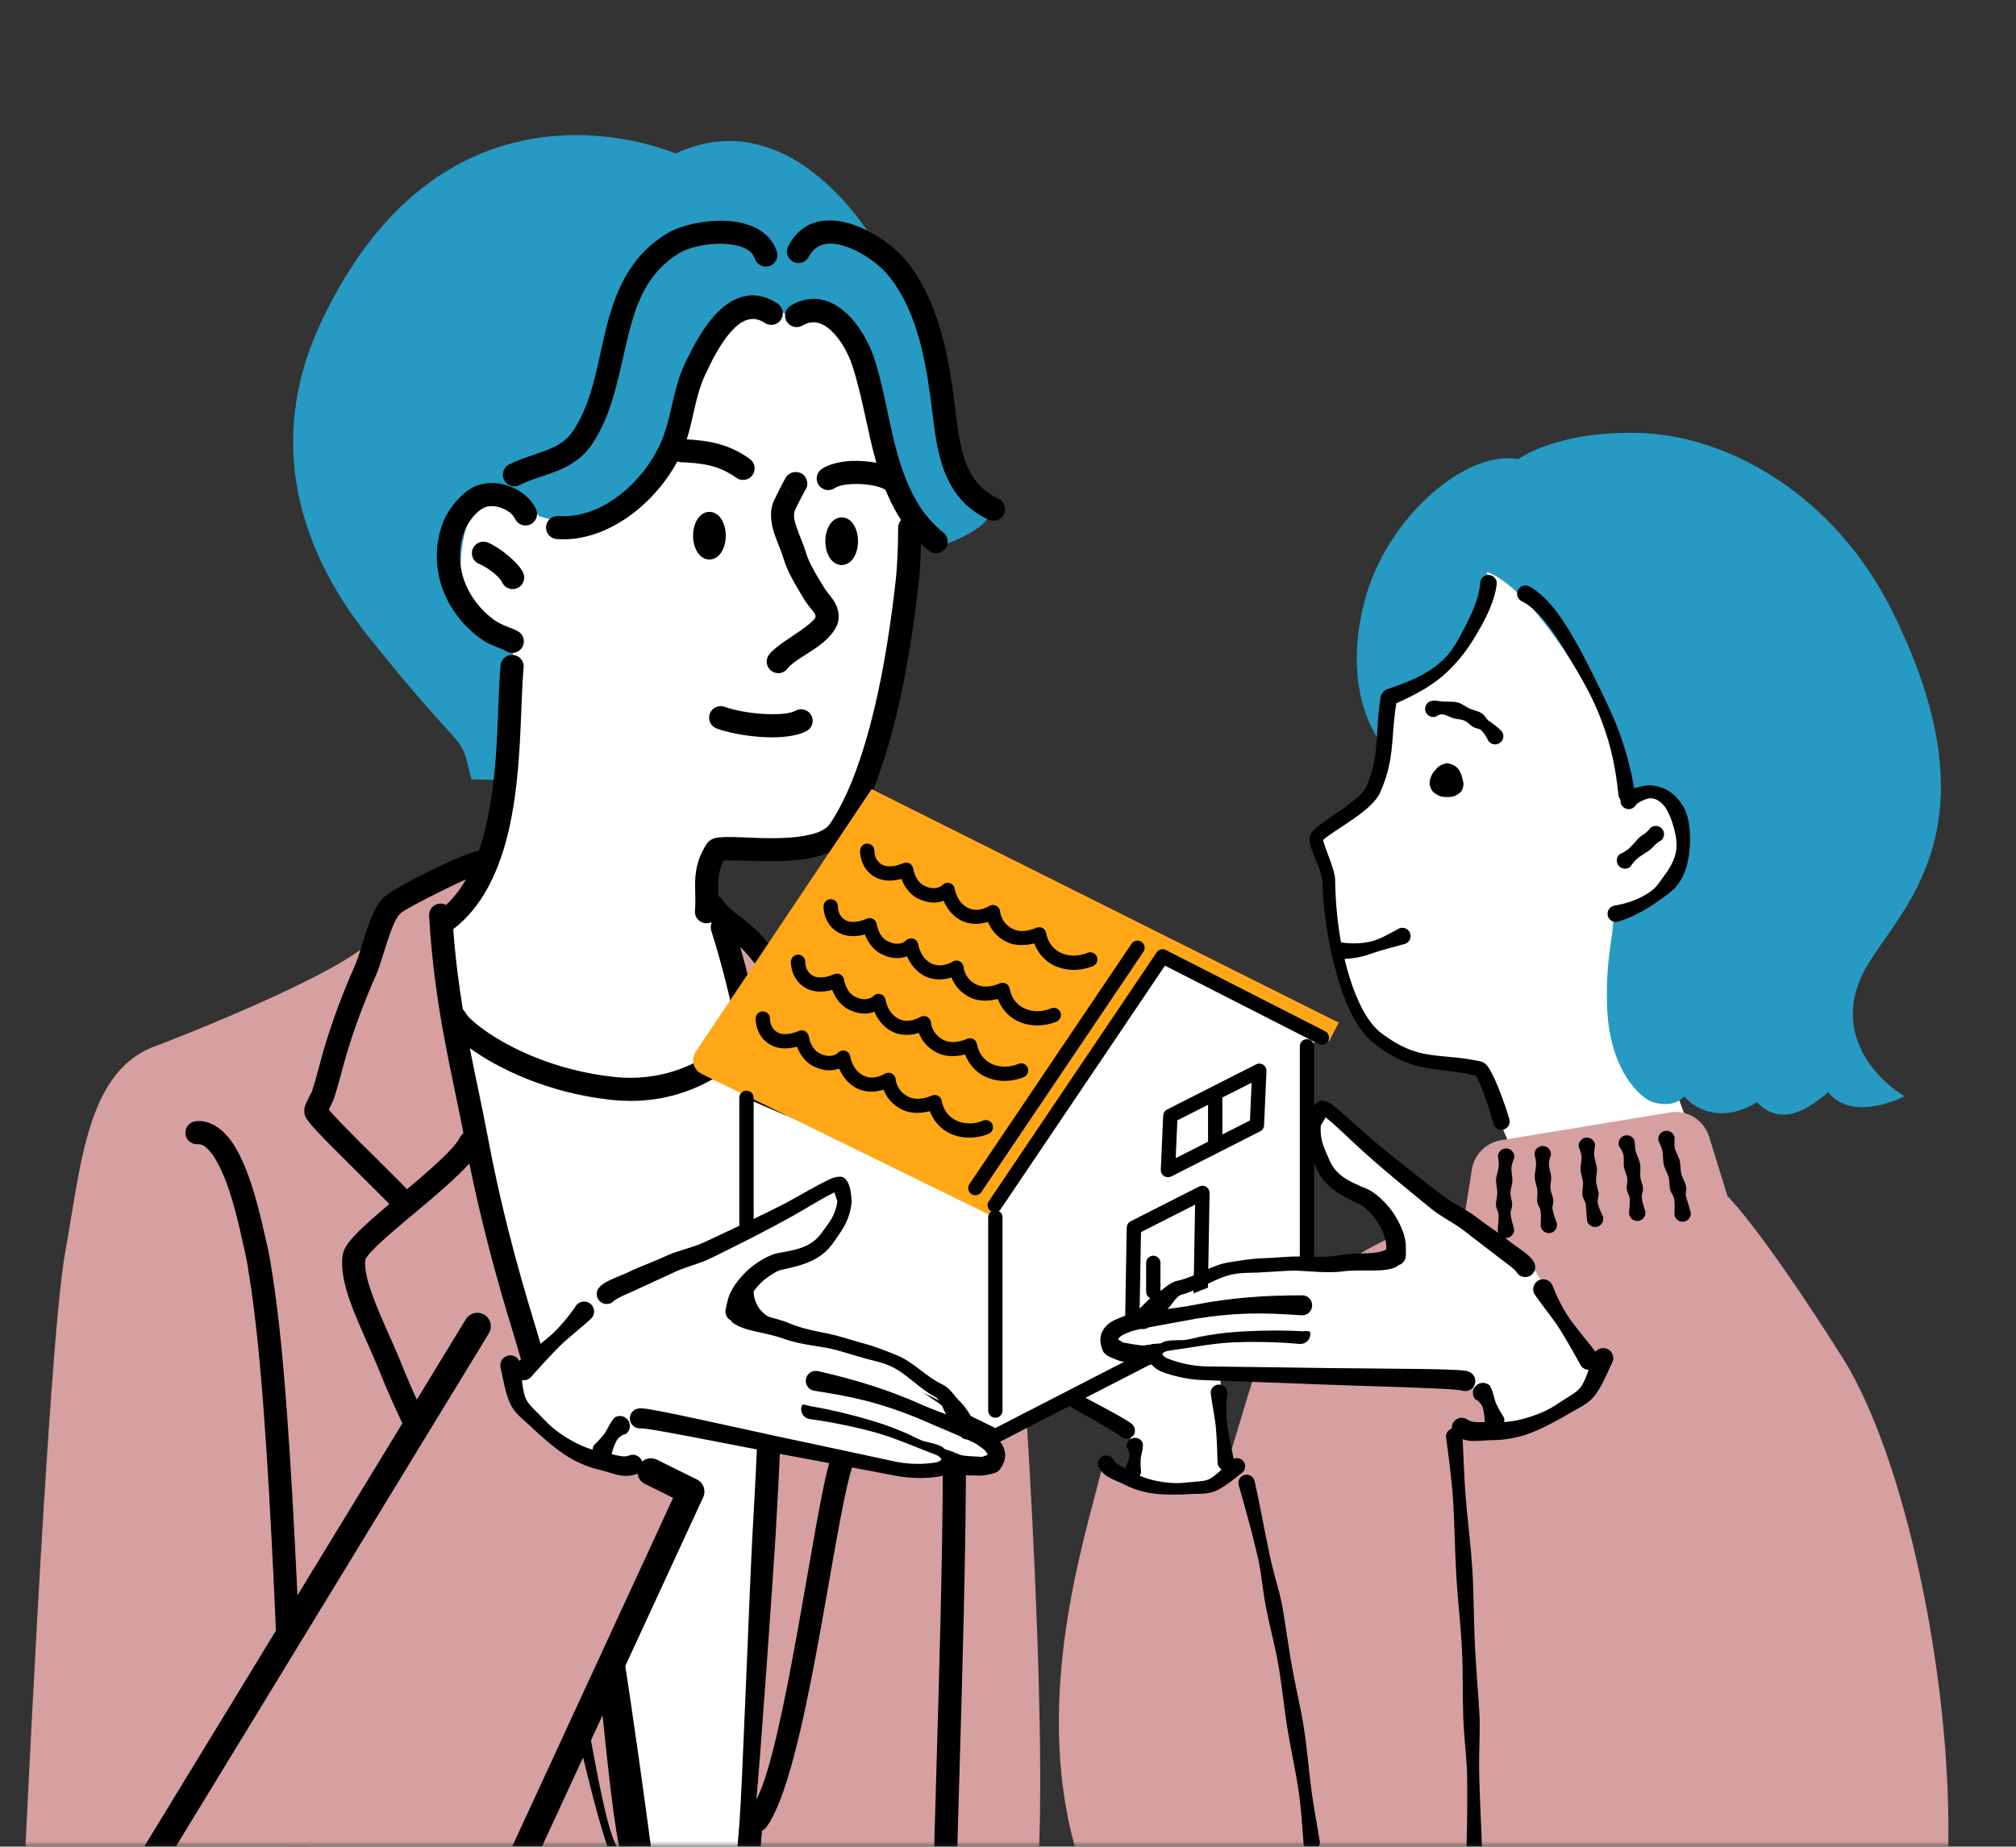 <svg width="179" height="164" viewBox="0 0 179 164" fill="none" xmlns="http://www.w3.org/2000/svg">
<rect x="0" y="0" width="179" height="164" fill="#333333" stroke="none"/>
<mask id="mask0_355_325" style="mask-type:alpha" maskUnits="userSpaceOnUse" x="0" y="0" width="179" height="164">
<rect width="179" height="164" fill="#D9D9D9"/>
</mask>
<g mask="url(#mask0_355_325)">
<path fill-rule="evenodd" clip-rule="evenodd" d="M71.24 27.046C71.24 27.046 80.118 28.854 80.17 45.791C80.17 45.791 78.526 73.521 73.178 74.85C73.178 74.85 65.509 76.424 62.924 75.435L62.147 80.65L64.262 82.016L66.077 92.486L59.157 97.046L46.534 95.218L39.933 91.072L38.888 82.362L42.75 77.808C42.75 77.808 46.315 62.058 44.394 57.782C44.394 57.782 38.053 54.878 38.632 48.808C39.21 42.741 42.812 43.881 44.572 44.295L53.378 27.296L71.244 27.039L71.24 27.046Z" fill="white"/>
<path fill-rule="evenodd" clip-rule="evenodd" d="M70.638 28.316C70.638 28.316 74.722 26.073 76.533 32.408C77.708 36.516 78.42 41.179 79.707 44.634C80.406 46.507 81.399 47.113 82.72 48.767C82.72 48.767 88.982 46.897 87.705 44.843C87.705 44.843 85.456 42.659 85.031 41.118C84.607 39.577 82.95 25.522 79.813 23.403C79.813 23.403 79.204 22.424 77.92 21.934C77.92 21.934 70.685 8.68 59.969 13.635C59.969 13.635 39.662 4.661 28.439 28.765C25.429 35.225 23.714 45.285 32.804 56.652C41.894 68.019 40.699 64.571 41.864 69.217L44.421 69.272L45.684 56.628C45.684 56.628 41.864 56.012 41.086 52.43C40.309 48.849 41.894 39.683 47.896 45.856C47.896 45.856 58.449 49.527 60.849 37.482C63.249 25.437 66.909 26.341 70.638 28.32V28.316Z" fill="#269AC2"/>
<path fill-rule="evenodd" clip-rule="evenodd" d="M57.59 169.591H2C2 169.591 4.243 119.767 5.773 111.321C7.238 103.234 7.711 94.886 14.09 92.801C14.09 92.801 30.141 86.673 33.054 83.441L33.838 80.797L41.097 76.48C41.097 76.48 42.788 76.155 42.395 78.315C42.275 78.972 39.125 81.581 39.265 82.317C39.731 84.735 40.07 99.454 45.154 112.766C53.991 135.887 57.586 169.595 57.586 169.595L57.59 169.591Z" fill="#D6A0A0"/>
<path fill-rule="evenodd" clip-rule="evenodd" d="M66.896 145.179C66.896 145.179 69.669 112.385 68.943 106.842C68.217 101.295 63.989 81.461 63.989 81.461L70.915 88.151C70.915 88.151 78.136 93.448 81.916 95.228C81.916 95.228 88.195 96.687 89.609 107.489C91.027 118.291 93.557 162.099 91.708 169.594H65.964L66.892 145.182L66.896 145.179Z" fill="#D6A0A0"/>
<path fill-rule="evenodd" clip-rule="evenodd" d="M56.915 169.591C56.915 169.591 52.611 126.56 47.058 120.003C44.353 116.812 40.111 90.846 40.111 90.846C40.111 90.846 46.048 95.595 53.419 96.738C60.791 97.885 64.424 95.632 65.464 92.547C65.464 92.547 67.967 95.41 67.875 104.541C67.782 113.672 66.081 169.587 66.081 169.587H56.915V169.591Z" fill="white"/>
<path fill-rule="evenodd" clip-rule="evenodd" d="M81.779 48.294C82.214 48.705 82.511 48.925 82.511 48.925C82.967 49.26 83.611 49.161 83.95 48.705C84.285 48.25 84.186 47.606 83.73 47.271C83.73 47.271 82.467 46.333 81.481 44.679C79.149 40.769 79.009 36.082 77.629 31.843C77.222 30.59 76.362 28.957 75.209 27.871C73.849 26.594 72.127 26.016 70.21 27.139C69.72 27.426 69.556 28.056 69.843 28.542C70.131 29.032 70.761 29.196 71.251 28.909C72.233 28.334 73.106 28.71 73.801 29.364C74.702 30.213 75.359 31.497 75.677 32.476C76.592 35.277 77.003 38.259 77.811 41.101C77.122 40.971 76.366 40.909 75.643 40.937C74.582 40.978 73.603 41.224 72.973 41.642C72.5 41.957 72.37 42.594 72.685 43.066C73 43.539 73.637 43.669 74.109 43.354C74.486 43.104 75.089 43.015 75.725 42.987C76.79 42.946 77.968 43.121 78.598 43.484C78.605 43.487 78.615 43.494 78.622 43.498C78.93 44.261 79.29 45.004 79.718 45.723C79.814 45.884 79.909 46.038 80.009 46.185C79.844 46.367 79.745 46.606 79.745 46.87C79.742 48.442 79.683 50.188 79.505 51.773C78.413 61.404 76.472 69.016 73.702 73.148C73.288 73.768 72.442 74.038 71.487 74.216C69.669 74.559 67.43 74.429 65.82 74.36C64.704 74.316 63.838 74.326 63.461 74.439C63.068 74.555 62.848 74.778 62.725 74.973C61.828 76.404 61.708 77.551 61.718 78.76C61.722 79.417 61.773 80.095 61.705 80.879C61.654 81.444 62.071 81.944 62.636 81.995C62.818 82.013 62.992 81.978 63.146 81.91C63.16 81.927 63.177 81.941 63.191 81.954C63.098 82.173 63.078 82.427 63.157 82.67C64.084 85.597 64.831 88.59 65.427 91.627C64.235 92.791 60.589 96.304 54.463 95.636C49.293 95.074 45.188 93.068 42.932 91.428C42.093 90.819 41.525 90.298 41.323 89.932C41.264 89.822 41.186 89.726 41.097 89.651C40.737 87.45 40.432 85.084 40.244 82.523C42.898 80.496 44.387 77.212 45.205 73.597C46.37 68.437 46.181 62.606 46.493 59.285C46.547 58.72 46.13 58.22 45.565 58.165C45 58.111 44.5 58.528 44.445 59.09C44.137 62.349 44.343 68.074 43.199 73.141C43.011 73.98 42.785 74.798 42.511 75.586C42.449 75.586 42.388 75.586 42.326 75.596C41.744 75.678 39.132 76.832 37.002 77.931C35.516 78.698 34.266 79.465 33.982 79.777C33.489 80.318 33.058 81.208 32.702 82.201C32.253 83.447 31.904 84.868 31.537 85.69C30.483 88.073 29.558 90.507 28.812 93.01C28.425 94.308 28.12 95.636 27.703 96.923C27.665 96.995 27.186 97.879 27.079 98.245C26.96 98.656 27.028 98.988 27.121 99.19C27.216 99.392 27.596 99.885 28.192 100.522C29.791 102.227 33.088 105.404 34.574 106.931C33.958 107.448 33.373 107.951 32.852 108.417C31.962 109.215 31.253 109.927 30.873 110.465C30.613 110.834 30.476 111.17 30.431 111.434C30.247 112.536 30.52 113.95 31.058 115.498C31.774 117.545 32.938 119.866 33.773 121.976C35.571 126.519 42.661 141.437 48.742 147.018C50.998 149.086 53.063 165.948 56.021 167.763C56.021 167.763 56.028 167.763 56.028 167.766C56.271 168.629 56.418 169.156 56.418 169.156C56.569 169.704 57.137 170.022 57.685 169.872C58.233 169.721 58.551 169.153 58.401 168.605C58.401 168.605 55.131 143.162 54.066 140.266C51.313 132.778 49.804 125.214 47.496 117.661C45.733 111.889 44.356 106.609 43.25 100.662C42.822 98.365 42.254 95.865 41.713 93.082L41.72 93.089C44.171 94.869 48.622 97.067 54.237 97.677C60.055 98.31 63.934 95.68 65.858 94.016C68.193 107.808 67.604 122.417 66.82 136.116C66.591 140.095 65.909 158.59 65.666 161.761C65.485 164.137 65.187 167.009 65.139 168.708C65.122 169.272 65.57 169.748 66.135 169.762C66.7 169.779 67.176 169.331 67.19 168.766C67.231 167.249 67.481 164.78 67.659 162.589C67.803 162.521 67.936 162.415 68.039 162.278C71.541 157.583 73.928 135.866 75.647 130.343C78.451 121.311 77.561 111.913 76.958 105.983C76.89 105.312 76.314 104.445 75.301 103.538C74.496 102.819 73.401 102.008 72.257 101.118C72.305 101.049 72.343 100.97 72.374 100.888C73.113 98.841 74.212 95.985 74.318 93.842C74.404 92.079 73.141 90.425 72.12 89.131C70.487 87.063 69.21 84.751 67.371 82.824C66.854 82.279 66.169 81.776 65.516 81.259C64.999 80.848 64.492 80.441 64.184 79.955C64.081 79.794 63.944 79.671 63.786 79.588C63.78 79.301 63.773 79.02 63.773 78.743C63.766 77.986 63.821 77.264 64.269 76.404C64.759 76.408 65.981 76.421 67.036 76.459C68.775 76.517 70.823 76.51 72.452 76.1C73.757 75.771 74.811 75.175 75.407 74.285C78.297 69.971 80.402 62.051 81.543 51.996C81.68 50.804 81.748 49.52 81.779 48.284V48.294ZM83.847 103.932C83.768 103.37 83.251 102.977 82.69 103.052C82.128 103.127 81.734 103.648 81.81 104.209C82.553 109.629 83.244 113.923 83.491 118.264C84.186 130.436 83.094 155.988 82.85 168.132C82.84 168.701 83.289 169.17 83.857 169.18C84.425 169.19 84.894 168.742 84.905 168.173C85.148 155.978 86.24 130.374 85.542 118.148C85.292 113.755 84.597 109.413 83.843 103.928L83.847 103.932ZM17.407 99.573C16.842 99.618 16.421 100.114 16.466 100.679C16.51 101.244 17.007 101.665 17.572 101.621C17.907 101.593 18.184 101.789 18.455 102.052C18.883 102.473 19.246 103.086 19.575 103.774C20.698 106.13 21.324 109.366 21.588 110.492C21.957 112.074 21.916 111.992 22.173 113.601C24.19 126.211 24.666 154.495 25.638 167.115C25.683 167.68 26.176 168.105 26.741 168.06C27.305 168.016 27.73 167.523 27.686 166.958C26.706 154.283 26.224 125.94 24.2 113.276C23.93 111.591 23.974 111.677 23.587 110.019C23.255 108.609 22.351 104.127 20.742 101.645C19.838 100.255 18.681 99.467 17.407 99.57V99.573ZM41.675 103.326C41.415 103.62 41.121 103.925 40.795 104.24C38.947 106.048 36.139 108.236 34.218 109.954C33.568 110.536 33.023 111.06 32.678 111.488C32.582 111.605 32.475 111.779 32.452 111.82C32.328 112.646 32.599 113.683 32.999 114.83C33.705 116.85 34.862 119.147 35.687 121.229C37.43 125.629 44.247 140.108 50.136 145.511C51.759 147 53.258 162.795 55.104 164.486C54.083 160.918 52.748 142.638 52.139 140.985C49.372 133.463 47.849 125.862 45.531 118.271C43.973 113.169 42.713 108.448 41.675 103.326ZM68.854 100.984C70.032 112.711 69.528 124.79 68.871 136.243C68.717 138.951 67.447 157.121 67.152 159.819C69.635 155.293 72.315 134.147 73.685 129.741C76.397 121.013 75.496 111.927 74.914 106.198C74.897 106.027 74.722 105.87 74.527 105.658C74.178 105.274 73.692 104.856 73.13 104.404C71.884 103.398 70.295 102.247 68.854 100.987V100.984ZM41.395 78.089C40.439 78.51 39.118 79.16 37.947 79.763C36.762 80.376 35.728 80.92 35.499 81.17C35.15 81.554 34.886 82.204 34.633 82.906C34.167 84.204 33.794 85.676 33.414 86.532C32.393 88.836 31.5 91.188 30.777 93.606C30.384 94.927 30.072 96.283 29.644 97.594C29.599 97.728 29.353 98.228 29.189 98.55C29.48 98.878 29.997 99.454 30.507 99.977C32.256 101.768 34.858 104.291 36.142 105.616C36.974 104.915 37.803 104.209 38.543 103.535C39.614 102.559 40.504 101.676 40.857 100.994C40.929 100.854 41.032 100.734 41.151 100.645C40.169 95.492 38.546 89.333 38.101 81.331C38.07 80.766 38.505 80.28 39.07 80.249C39.265 80.239 39.45 80.283 39.607 80.369C40.309 79.715 40.895 78.941 41.384 78.085L41.395 78.089ZM65.721 84.091C66.998 88.535 67.885 93.113 68.484 97.759C69.107 98.464 69.833 99.142 70.593 99.786C71.268 97.954 72.175 95.574 72.264 93.753C72.291 93.188 72.062 92.657 71.771 92.157C71.401 91.524 70.918 90.942 70.504 90.418C68.909 88.401 67.676 86.138 65.882 84.255C65.831 84.2 65.776 84.145 65.721 84.094V84.091ZM71.617 64.924C72.117 64.657 72.305 64.034 72.038 63.534C71.771 63.034 71.148 62.846 70.648 63.113C70.172 63.366 69.391 63.431 68.535 63.431C67.067 63.424 65.389 63.154 64.338 62.774C63.804 62.582 63.215 62.856 63.023 63.39C62.831 63.924 63.105 64.513 63.639 64.705C64.862 65.15 66.82 65.479 68.529 65.486C69.788 65.489 70.922 65.297 71.62 64.924H71.617ZM71.483 43.553C71.675 43.289 71.737 42.936 71.617 42.604C71.456 42.156 71.138 41.977 70.778 41.93C70.71 41.919 70.121 41.84 69.744 42.453C69.559 42.755 68.703 44.446 68.6 44.764C68.381 45.463 68.433 46.237 68.641 47.017C68.878 47.897 69.326 48.791 69.545 49.531C69.936 50.859 70.72 52.088 71.425 53.269C71.607 53.571 71.856 53.865 72.089 54.166C72.24 54.361 72.435 54.536 72.408 54.786C72.397 54.885 72.312 54.964 72.23 55.057C72.035 55.283 71.767 55.498 71.477 55.714C70.319 56.57 68.833 57.405 68.282 58.142C67.94 58.593 68.032 59.24 68.487 59.58C68.939 59.922 69.587 59.829 69.925 59.374C70.398 58.744 71.713 58.093 72.699 57.364C73.688 56.632 74.37 55.789 74.452 55.002C74.513 54.423 74.356 53.91 74.075 53.434C73.822 53.002 73.431 52.615 73.188 52.211C72.569 51.177 71.856 50.116 71.518 48.952C71.336 48.329 70.99 47.596 70.74 46.86C70.569 46.35 70.415 45.84 70.559 45.384C70.634 45.145 71.37 43.758 71.48 43.553H71.483ZM45.726 46.072C45.962 46.586 46.575 46.812 47.089 46.576C47.602 46.34 47.828 45.727 47.592 45.213C47.171 44.295 46.267 43.549 45.212 43.172C44.158 42.796 42.976 42.796 42.042 43.261C40.867 43.843 39.71 45.336 39.275 46.562C37.926 50.352 39.44 54.416 42.747 56.772C43.466 57.285 44.24 57.457 45 57.864C45.5 58.131 46.123 57.946 46.39 57.446C46.657 56.947 46.472 56.323 45.972 56.056C45.291 55.69 44.586 55.56 43.938 55.101C41.391 53.286 40.172 50.174 41.21 47.254C41.49 46.466 42.196 45.477 42.953 45.103C43.415 44.874 44 44.922 44.521 45.11C45.041 45.295 45.52 45.627 45.729 46.079L45.726 46.072ZM44.586 51.729C44.825 52.242 45.438 52.465 45.952 52.222C46.465 51.982 46.688 51.369 46.445 50.855C46.003 49.914 44.288 48.568 43.302 48.178C42.774 47.969 42.175 48.229 41.97 48.753C41.761 49.281 42.021 49.88 42.548 50.085C43.172 50.332 44.308 51.129 44.586 51.725V51.729ZM74.733 45.949C74.373 45.949 74.027 46.124 73.757 46.473C73.479 46.833 73.281 47.408 73.281 48.065C73.281 48.722 73.479 49.294 73.757 49.657C74.024 50.006 74.373 50.181 74.733 50.181C75.092 50.181 75.438 50.006 75.708 49.657C75.986 49.298 76.184 48.722 76.184 48.065C76.184 47.408 75.986 46.836 75.708 46.473C75.441 46.124 75.092 45.949 74.733 45.949ZM62.989 45.459C62.629 45.459 62.283 45.634 62.013 45.983C61.736 46.343 61.537 46.918 61.537 47.575C61.537 48.233 61.736 48.805 62.013 49.168C62.28 49.517 62.629 49.691 62.989 49.691C63.348 49.691 63.694 49.517 63.965 49.168C64.242 48.808 64.441 48.233 64.441 47.575C64.441 46.918 64.242 46.346 63.965 45.983C63.694 45.634 63.348 45.459 62.989 45.459ZM60.976 39.019C61.582 37.129 61.767 35.085 62.622 33.264C63.105 32.237 63.903 30.545 64.981 29.374C65.779 28.505 66.758 27.919 67.916 28.683C68.388 28.994 69.028 28.864 69.34 28.392C69.652 27.919 69.522 27.279 69.049 26.967C67.265 25.79 65.677 26.142 64.324 27.19C62.684 28.464 61.441 30.96 60.77 32.387C59.781 34.486 59.657 36.866 58.812 38.989C57.404 42.515 53.597 46.134 49.588 45.829C49.023 45.788 48.53 46.209 48.485 46.774C48.441 47.339 48.865 47.832 49.43 47.877C53.82 48.209 58.099 44.792 60.14 40.978C60.243 41.019 60.356 41.043 60.472 41.05C62.304 41.132 63.79 41.296 65.379 42.433C65.841 42.762 66.481 42.655 66.813 42.197C67.142 41.734 67.036 41.094 66.577 40.762C64.745 39.451 63.04 39.139 60.979 39.019H60.976ZM69.984 21.869C69.727 22.376 69.925 22.992 70.432 23.253C70.936 23.509 71.555 23.311 71.815 22.804C72.49 21.486 73.77 21.465 75.01 21.862C76.547 22.355 78.067 23.485 78.828 24.403C81.234 27.306 82.07 31.394 82.58 35.024C82.861 37.016 83.005 39.194 83.597 41.115C84.258 43.258 85.449 45.097 87.798 46.158C88.315 46.391 88.924 46.161 89.157 45.644C89.39 45.127 89.161 44.518 88.644 44.285C86.897 43.494 86.048 42.101 85.559 40.509C84.997 38.691 84.877 36.623 84.614 34.739C84.056 30.754 83.056 26.286 80.409 23.095C79.259 21.705 76.722 19.938 74.428 19.63C72.634 19.39 70.977 19.935 69.987 21.873L69.984 21.869ZM71.079 43.881C70.771 44.032 70.504 43.987 70.312 43.919C70.528 43.994 70.768 43.998 70.997 43.919C71.025 43.909 71.052 43.898 71.079 43.885V43.881ZM69.703 43.347C69.823 43.638 70.025 43.799 70.244 43.891C70.127 43.84 70.018 43.768 69.925 43.676C69.833 43.583 69.758 43.474 69.703 43.347ZM67.029 22.982C67.21 23.52 67.792 23.807 68.33 23.626C68.868 23.444 69.155 22.862 68.974 22.325C68.47 20.835 67.108 19.996 65.42 19.712C63.246 19.349 60.568 19.935 59.284 20.702C55.867 22.746 54.611 25.937 53.765 29.378C53.012 32.439 52.614 35.705 50.861 38.307C50.266 39.194 49.437 39.629 48.557 39.975C47.462 40.406 46.284 40.704 45.209 41.248C44.702 41.505 44.5 42.125 44.757 42.628C45.014 43.135 45.633 43.337 46.137 43.08C47.154 42.563 48.27 42.296 49.307 41.889C50.564 41.395 51.707 40.721 52.563 39.458C54.453 36.657 54.95 33.164 55.761 29.871C56.477 26.957 57.449 24.198 60.342 22.465C61.332 21.873 63.403 21.462 65.081 21.739C65.964 21.886 66.762 22.201 67.025 22.982H67.029Z" fill="black"/>
<path fill-rule="evenodd" clip-rule="evenodd" d="M131.739 49.678C131.739 49.678 130.784 58.268 123.406 62.12C123.406 62.12 122.759 68.002 122.201 69.344C121.639 70.686 116.863 74.364 116.863 74.364L117.917 77.699C117.917 77.699 119.123 86.135 119.794 87.724C120.461 89.312 120.222 92.448 131.387 95.431L134.376 102.47L150.355 101.118L148.105 95.003L146.445 80.054C146.445 80.054 150.321 77.887 149.393 72.768C148.461 67.65 146.472 63.719 146.472 63.719C146.472 63.719 135.968 48.089 131.746 49.678H131.739Z" fill="white"/>
<path fill-rule="evenodd" clip-rule="evenodd" d="M100.665 131.49C100.665 131.49 107.369 133.322 109.067 131.014L108.335 122.304C108.335 122.304 102.62 111.029 101.822 108.181C101.025 105.332 98.768 102.401 98.433 107.667C98.433 107.667 98.984 111.088 99.919 112.067L99.635 116.586L89.151 112.529L81.906 111.776C81.906 111.776 76.332 111.077 78.201 113.275C80.074 115.47 87.856 121.212 90.075 121.777C92.294 122.342 100.364 127.584 100.364 127.584L100.665 131.49Z" fill="white"/>
<path fill-rule="evenodd" clip-rule="evenodd" d="M103.935 168.286L172.788 168.026C174.034 152.663 169.631 130.124 163.581 120.554C156.306 109.04 153.388 106.239 153.388 106.239C153.388 106.239 152.461 103.243 151.748 100.946C151.29 99.46 149.8 98.543 148.266 98.796C144.302 99.45 136.94 100.665 133.26 101.271C131.938 101.49 130.901 102.531 130.688 103.853C130.401 105.654 130.045 107.893 130.045 107.893C130.045 107.893 119.876 109.088 113.158 118.206C111.522 120.428 110.214 126.395 108.944 129.925C108.512 131.127 106.201 132.548 103.435 132.13C100.993 131.761 98.059 129.515 97.758 130.73C96.251 136.838 91.766 150.605 95.402 163.883C96.851 169.173 100.357 168.29 103.935 168.29V168.286Z" fill="#D6A0A0"/>
<path fill-rule="evenodd" clip-rule="evenodd" d="M132.014 50.804C132.014 50.804 133.873 58.484 123.269 62.199L122.629 65.992C122.629 65.992 118.952 61.699 121.191 53.262C123.067 46.199 129.932 39.944 134.828 40.765C134.828 40.765 138.238 38.215 145.695 38.458C153.389 38.708 162.862 43.902 168.012 54.276C178.15 74.706 167.58 81.492 165.225 86.833C162.869 92.174 166.926 96.088 169.111 97.358C169.111 97.358 164.564 99.769 162.318 96.999C162.318 96.999 160.336 98.847 158.651 98.988C157.798 99.06 156.867 98.806 155.998 97.882C155.998 97.882 154.96 98.68 153.279 98.851C152.091 98.974 150.54 98.56 149.544 97.368C149.544 97.368 148.664 98.539 146.613 97.831C145.873 97.577 142.758 95.249 142.679 88.932C142.627 84.765 143.189 83.707 143.268 81.345C143.268 81.345 147.842 80.205 148.91 77.14C149.978 74.079 149.194 68.577 144.689 70.632L142.422 63.585C142.422 63.585 136.475 52.328 132.014 50.797V50.804Z" fill="#269AC2"/>
<path fill-rule="evenodd" clip-rule="evenodd" d="M117.188 163.564C117.024 162.51 116.774 161.209 116.541 159.702C116.48 159.305 116.428 158.891 116.374 158.463C116.185 156.953 116.055 155.272 115.778 153.495C115.504 151.735 115.052 149.896 114.706 147.969C114.49 146.76 114.323 145.517 114.114 144.264C114.008 143.624 113.929 142.977 113.795 142.336C113.576 141.296 113.251 140.279 112.998 139.241C112.888 138.796 112.785 138.355 112.693 137.909C112.241 135.746 111.854 133.589 111.392 131.517C111.293 131.127 110.895 130.891 110.505 130.99C110.115 131.089 109.878 131.486 109.978 131.877C110.556 133.9 111.149 135.999 111.642 138.135C111.714 138.45 111.782 138.769 111.84 139.087C112.001 139.984 112.097 140.888 112.241 141.785C112.303 142.169 112.368 142.552 112.443 142.936C112.765 144.548 113.193 146.123 113.474 147.688C113.823 149.626 113.991 151.529 114.275 153.306C114.603 155.337 115.025 157.206 115.278 158.891C115.353 159.391 115.411 159.873 115.463 160.339C115.603 161.643 115.675 162.784 115.74 163.729C115.785 164.129 116.148 164.417 116.548 164.372C116.949 164.328 117.236 163.965 117.192 163.564H117.188ZM108.468 130.507C108.372 130.6 108.273 130.689 108.173 130.778C107.923 130.997 107.674 131.202 107.413 131.339C107.232 131.435 107.02 131.493 106.8 131.524C106.39 131.589 105.958 131.596 105.578 131.644C105.219 131.685 104.852 131.719 104.483 131.719C103.942 131.719 103.397 131.651 102.863 131.555C102.284 131.452 101.716 131.291 101.182 131.058C101.25 130.969 101.298 130.867 101.319 130.754C101.319 130.754 101.25 130.189 101.281 129.586C101.288 129.47 101.309 129.35 101.336 129.24C101.446 128.792 101.493 128.419 101.476 128.189C101.343 127.806 100.925 127.6 100.538 127.734C100.155 127.867 99.953 128.285 100.083 128.665C100.083 128.665 100.083 128.665 100.083 128.668C100.083 128.668 100.09 128.645 100.1 128.641C100.11 128.634 100.124 128.651 100.131 128.665C100.165 128.747 100.223 128.833 100.244 128.949C100.264 129.062 100.285 129.182 100.281 129.305C100.281 129.357 100.271 129.408 100.257 129.459C100.158 129.877 99.987 130.25 99.912 130.398C99.679 130.285 99.443 130.168 99.227 130.024C99.076 129.925 98.946 129.809 98.871 129.648C98.683 129.288 98.237 129.148 97.878 129.336C97.518 129.524 97.378 129.97 97.566 130.329C97.734 130.63 97.963 130.873 98.241 131.069C98.7 131.39 99.299 131.572 99.764 131.812C100.497 132.195 101.285 132.455 102.1 132.596C102.808 132.719 103.534 132.739 104.253 132.736C104.729 132.736 105.205 132.729 105.671 132.691C106.133 132.664 106.67 132.688 107.167 132.62C107.434 132.585 107.684 132.517 107.92 132.421C108.194 132.308 108.464 132.147 108.738 131.966C109.279 131.606 109.807 131.147 110.279 130.808C110.597 130.555 110.649 130.089 110.395 129.774C110.183 129.511 109.827 129.429 109.529 129.559C109.368 128.662 109.159 127.768 109.012 126.854C108.975 126.611 108.94 126.368 108.92 126.121C108.892 125.796 108.889 125.467 108.889 125.142C108.889 124.652 108.927 124.173 108.971 123.69C108.964 123.283 108.632 122.958 108.225 122.964C107.817 122.971 107.492 123.303 107.499 123.711C107.561 124.241 107.653 124.765 107.742 125.296C107.804 125.659 107.865 126.018 107.917 126.385C107.937 126.539 107.954 126.696 107.965 126.85C108.047 127.884 108.084 128.918 108.108 129.939C108.132 130.182 108.273 130.387 108.468 130.504V130.507ZM99.319 115.791C98.361 115.781 97.114 115.507 95.854 115.12C94.529 114.716 93.194 114.206 92.136 113.761C91.489 113.491 90.951 113.234 90.575 113.066C89.777 112.679 88.983 112.368 88.175 112.097C86.976 111.696 85.764 111.392 84.511 111.046C83.915 110.882 83.405 110.847 82.96 110.875C82.101 110.926 81.495 111.251 80.909 111.378C80.841 111.395 80.772 111.419 80.714 111.453C80.307 111.327 79.995 111.258 79.858 111.248C79.66 111.238 79.283 111.169 78.91 111.2C78.609 111.224 78.314 111.316 78.064 111.488C77.715 111.724 77.434 112.128 77.393 112.833C77.39 112.888 77.4 113.083 77.547 113.309C77.694 113.535 78.136 114.035 78.184 114.069C78.513 114.305 78.934 114.713 79.355 114.99C79.608 115.158 79.868 115.281 80.112 115.343C80.183 115.658 80.355 115.959 80.516 116.144C80.865 116.541 81.272 116.925 81.71 117.271C82.149 117.616 82.611 117.931 83.073 118.181L88.038 120.985C90.725 122.533 93.886 124.279 96.234 125.608C97.419 126.279 98.395 126.84 98.998 127.213C99.21 127.343 99.422 127.494 99.487 127.539C99.716 127.795 100.107 127.864 100.415 127.679C100.764 127.47 100.874 127.018 100.665 126.669C100.627 126.607 100.545 126.494 100.381 126.374C100.199 126.241 99.816 126.005 99.268 125.7C97.132 124.498 92.403 122.06 88.596 119.989L83.559 117.298C83.152 117.068 82.741 116.788 82.358 116.473C81.974 116.158 81.618 115.812 81.317 115.456C81.269 115.398 81.218 115.312 81.183 115.216C81.163 115.158 81.125 115.093 81.159 115.042C81.214 114.963 81.306 114.973 81.385 114.973C81.519 114.977 81.645 115.018 81.728 115.045C82.515 115.326 83.381 115.6 84.227 115.894C84.778 116.089 85.323 116.291 85.826 116.51C86.525 116.815 87.363 117.236 88.188 117.681C89.014 118.126 89.822 118.602 90.459 119.017C90.804 119.232 91.256 119.126 91.472 118.78C91.688 118.435 91.582 117.983 91.236 117.767C90.554 117.36 89.692 116.897 88.815 116.466C87.939 116.034 87.048 115.63 86.309 115.339C85.901 115.179 85.47 115.028 85.032 114.884C84.046 114.562 83.012 114.275 82.091 113.973C81.844 113.891 81.402 113.799 81.005 113.898C80.899 113.925 80.796 113.963 80.697 114.014C80.622 113.966 80.54 113.929 80.447 113.912C80.293 113.884 80.132 113.785 79.968 113.675C79.622 113.443 79.28 113.155 78.999 112.963C78.937 112.881 78.848 112.693 78.766 112.597C78.787 112.552 78.821 112.522 78.865 112.505C79.194 112.374 79.615 112.477 79.803 112.481C79.923 112.481 80.221 112.552 80.612 112.662C80.759 112.782 80.954 112.84 81.153 112.82C81.296 112.861 81.447 112.909 81.601 112.953C82.632 113.261 83.809 113.641 84.518 113.847C85.86 114.292 87.024 114.754 88.147 115.302C89.281 115.85 90.366 116.483 91.568 117.219C91.92 117.418 92.372 117.294 92.571 116.938C92.769 116.586 92.646 116.134 92.29 115.935C90.999 115.268 89.832 114.713 88.633 114.213C87.442 113.717 86.223 113.271 84.816 112.871C84.508 112.772 84.104 112.645 83.669 112.494C83.453 112.419 83.227 112.337 82.998 112.255C83.33 112.21 83.713 112.217 84.172 112.323C85.415 112.611 86.62 112.867 87.815 113.203C88.589 113.422 89.359 113.672 90.133 113.997C90.513 114.169 91.064 114.412 91.708 114.699C92.78 115.179 94.122 115.771 95.45 116.26C96.861 116.781 98.258 117.185 99.337 117.253C99.422 117.253 99.504 117.243 99.583 117.219C99.888 117.281 100.213 117.144 100.374 116.856C100.61 116.415 100.86 116.021 100.983 115.336C101.055 114.932 101.086 114.425 101.024 113.741C100.99 113.326 100.857 112.737 100.665 112.217C100.514 111.816 100.333 111.453 100.138 111.214C99.634 110.597 99.141 110.036 98.857 109.379C98.689 108.988 98.597 108.567 98.631 108.074C98.676 107.406 98.686 106.924 98.816 106.437C98.895 106.143 99.018 105.849 99.224 105.499C99.271 105.417 99.631 105.263 99.833 105.095C100.234 105.962 100.781 107.694 101.069 108.437C101.466 109.488 101.877 110.522 102.308 111.549C102.736 112.573 103.178 113.59 103.62 114.617C103.709 114.822 103.808 115.024 103.914 115.22C104.291 115.922 104.763 116.565 105.085 117.315L106.348 120.027C106.434 120.242 106.691 120.715 106.886 121.157C106.961 121.328 107.044 121.591 107.057 121.636C107.057 122.03 107.376 122.355 107.773 122.369C108.18 122.379 108.519 122.06 108.529 121.653C108.529 121.485 108.492 121.252 108.393 120.985C108.201 120.472 107.783 119.756 107.66 119.475C107.533 119.184 107.396 118.9 107.256 118.623C106.944 118.007 106.605 117.404 106.311 116.767C106.215 116.562 106.112 116.363 106.003 116.168C105.606 115.466 105.116 114.829 104.777 114.097C104.219 112.881 103.664 111.679 103.123 110.467C102.764 109.663 102.411 108.855 102.069 108.036C101.737 107.218 101.062 105.229 100.644 104.431C100.442 104.044 100.186 103.87 100.055 103.839C99.871 103.794 99.552 103.859 99.234 104.075C98.847 104.335 98.415 104.794 98.32 104.948C98.046 105.386 97.881 105.763 97.772 106.14C97.611 106.684 97.577 107.225 97.505 107.978C97.44 108.67 97.553 109.266 97.772 109.82C98.073 110.587 98.594 111.265 99.141 111.994C99.288 112.186 99.401 112.511 99.497 112.84C99.597 113.193 99.662 113.556 99.672 113.826C99.696 114.36 99.658 114.751 99.59 115.062C99.521 115.367 99.419 115.586 99.302 115.781L99.319 115.791ZM133 102.644C133.024 102.887 133.065 103.109 133.075 103.353C133.078 103.452 133.075 103.551 133.065 103.65C133.02 103.989 132.894 104.298 132.849 104.637C132.839 104.726 132.832 104.818 132.835 104.91C132.846 105.208 132.914 105.492 132.938 105.79C132.945 105.862 132.948 105.934 132.945 106.009C132.928 106.318 132.842 106.612 132.828 106.924C132.828 106.989 132.825 107.054 132.835 107.119C132.87 107.314 132.959 107.468 133.01 107.66C133.03 107.735 133.051 107.814 133.054 107.893C133.082 108.365 132.996 108.824 132.983 109.3C133.027 109.7 133.39 109.988 133.791 109.943C134.191 109.899 134.479 109.536 134.434 109.135C134.321 108.714 134.184 108.314 134.13 107.886C134.123 107.824 134.119 107.759 134.123 107.694C134.14 107.502 134.219 107.341 134.246 107.153C134.256 107.078 134.266 106.999 134.263 106.924C134.246 106.598 134.112 106.297 134.112 105.972C134.112 105.595 134.27 105.243 134.287 104.863C134.301 104.486 134.184 104.123 134.198 103.743C134.201 103.647 134.215 103.551 134.239 103.459C134.29 103.233 134.379 103.031 134.451 102.808C134.496 102.408 134.208 102.045 133.808 102C133.407 101.956 133.044 102.243 133 102.644ZM136.249 102.473C136.29 102.712 136.345 102.928 136.376 103.164C136.389 103.26 136.396 103.359 136.389 103.455C136.376 103.791 136.28 104.106 136.269 104.438C136.269 104.527 136.273 104.616 136.283 104.705C136.331 105.065 136.475 105.397 136.509 105.756C136.536 106.054 136.468 106.348 136.485 106.646C136.485 106.708 136.492 106.773 136.509 106.835C136.56 107.016 136.663 107.156 136.728 107.335C136.756 107.406 136.78 107.478 136.79 107.554C136.855 107.999 136.793 108.444 136.8 108.899C136.862 109.296 137.238 109.57 137.636 109.509C138.033 109.447 138.307 109.07 138.242 108.673C138.111 108.262 137.947 107.879 137.862 107.461C137.848 107.4 137.838 107.338 137.841 107.273C137.841 107.085 137.906 106.92 137.916 106.732C137.92 106.657 137.923 106.581 137.913 106.506C137.865 106.191 137.701 105.914 137.666 105.599C137.625 105.236 137.749 104.88 137.725 104.513C137.701 104.15 137.547 103.815 137.529 103.448C137.526 103.356 137.529 103.264 137.543 103.175C137.574 102.955 137.649 102.757 137.707 102.541C137.725 102.137 137.413 101.795 137.012 101.778C136.608 101.761 136.266 102.072 136.249 102.473ZM140.179 101.85C140.248 102.055 140.33 102.247 140.381 102.466C140.402 102.555 140.423 102.647 140.429 102.74C140.447 103.116 140.32 103.483 140.337 103.866C140.358 104.256 140.525 104.623 140.553 105.013C140.58 105.414 140.447 105.811 140.515 106.198C140.56 106.451 140.724 106.639 140.785 106.886C140.813 106.985 140.813 107.091 140.82 107.191C140.851 107.622 140.868 108.033 140.922 108.447C141.035 108.834 141.439 109.057 141.826 108.947C142.213 108.834 142.436 108.43 142.326 108.043C142.155 107.67 141.96 107.304 141.878 106.886C141.861 106.807 141.857 106.725 141.857 106.643C141.861 106.441 141.943 106.266 141.946 106.064C141.946 105.996 141.932 105.931 141.922 105.862C141.881 105.633 141.799 105.421 141.754 105.188C141.737 105.088 141.717 104.993 141.713 104.893C141.703 104.554 141.799 104.229 141.792 103.89C141.792 103.801 141.778 103.712 141.765 103.623C141.71 103.257 141.563 102.914 141.546 102.551C141.532 102.25 141.604 101.973 141.628 101.678C141.58 101.278 141.22 100.99 140.82 101.035C140.419 101.079 140.132 101.442 140.176 101.843L140.179 101.85ZM147.25 101.288C147.359 101.576 147.513 101.832 147.585 102.13C147.678 102.503 147.64 102.884 147.698 103.264C147.712 103.356 147.726 103.448 147.753 103.537C147.856 103.876 148.047 104.174 148.147 104.513C148.178 104.613 148.191 104.715 148.205 104.818C148.239 105.061 148.232 105.301 148.27 105.54C148.28 105.612 148.291 105.681 148.315 105.749C148.386 105.948 148.523 106.099 148.595 106.294C148.626 106.372 148.647 106.455 148.66 106.54C148.725 106.975 148.684 107.41 148.671 107.858C148.715 108.259 149.078 108.547 149.479 108.502C149.879 108.458 150.167 108.095 150.122 107.694C150.013 107.273 149.876 106.879 149.759 106.468C149.732 106.366 149.694 106.266 149.684 106.16C149.657 105.9 149.749 105.66 149.708 105.403C149.643 104.999 149.386 104.657 149.287 104.26C149.188 103.87 149.236 103.459 149.136 103.068C149.037 102.688 148.808 102.367 148.712 101.983C148.688 101.891 148.681 101.795 148.677 101.699C148.664 101.469 148.684 101.257 148.688 101.028C148.616 100.631 148.236 100.367 147.839 100.435C147.441 100.507 147.178 100.887 147.246 101.285L147.25 101.288ZM143.751 101.788C143.86 101.973 143.98 102.134 144.066 102.332C144.1 102.414 144.127 102.5 144.144 102.589C144.209 102.935 144.137 103.291 144.192 103.644C144.247 103.996 144.446 104.315 144.483 104.674C144.517 104.986 144.418 105.294 144.442 105.605C144.449 105.681 144.466 105.753 144.487 105.825C144.541 106.006 144.641 106.146 144.685 106.331C144.699 106.393 144.706 106.455 144.709 106.516C144.723 106.951 144.661 107.365 144.644 107.79C144.689 108.19 145.052 108.478 145.452 108.434C145.853 108.389 146.14 108.026 146.096 107.626C145.983 107.208 145.815 106.804 145.774 106.355C145.767 106.28 145.774 106.208 145.784 106.133C145.805 105.948 145.877 105.794 145.887 105.605C145.887 105.544 145.88 105.482 145.87 105.421C145.819 105.13 145.688 104.866 145.651 104.571C145.606 104.215 145.675 103.863 145.64 103.51C145.63 103.421 145.617 103.332 145.596 103.246C145.51 102.921 145.346 102.637 145.254 102.322C145.226 102.226 145.209 102.13 145.195 102.034C145.165 101.791 145.161 101.565 145.137 101.326C145.011 100.942 144.596 100.737 144.213 100.863C143.829 100.99 143.624 101.404 143.751 101.788ZM122.79 61.503C122.687 61.606 122.612 61.743 122.584 61.9C122.211 64.198 122.369 65.824 122.009 67.662C121.872 68.358 121.66 69.083 121.307 69.895C121.105 70.357 120.53 70.85 119.88 71.35C118.842 72.148 117.606 72.911 116.959 73.428C116.545 73.76 116.336 74.079 116.298 74.267C116.247 74.524 116.291 74.911 116.442 75.37C116.723 76.232 117.38 77.465 117.408 78.276C117.462 79.981 117.678 81.865 118.024 83.703C118.253 84.925 118.544 86.131 118.89 87.247C119.636 89.637 120.674 91.629 121.978 92.646C123.338 93.711 124.457 94.255 125.512 94.577C127.207 95.094 128.744 94.985 131.004 95.529C131.031 95.563 131.079 95.604 131.106 95.649C131.606 96.522 132.329 98.727 132.596 99.792C132.698 100.186 133.102 100.418 133.496 100.316C133.89 100.213 134.123 99.809 134.02 99.415C133.746 98.433 133.078 96.56 132.537 95.468C132.349 95.091 132.171 94.793 132.027 94.625C131.842 94.409 131.654 94.314 131.51 94.279C129.151 93.749 127.587 93.927 125.847 93.441C124.895 93.174 123.896 92.694 122.656 91.763C121.475 90.869 120.551 89.072 119.869 86.935C119.688 86.367 119.523 85.771 119.38 85.165C119.91 85.138 120.4 85.073 120.866 84.963C121.256 84.871 121.619 84.741 121.989 84.614C122.146 84.562 122.3 84.511 122.461 84.463C122.769 84.371 123.081 84.285 123.399 84.193C123.844 84.066 124.3 83.946 124.786 83.816C125.163 83.665 125.347 83.237 125.197 82.861C125.046 82.484 124.618 82.299 124.241 82.45C123.803 82.683 123.406 82.916 122.995 83.118C122.701 83.261 122.413 83.395 122.115 83.501C121.989 83.546 121.858 83.583 121.725 83.614C120.917 83.806 120.088 83.83 119.116 83.707C119.102 83.707 119.085 83.707 119.071 83.707C119.061 83.641 119.048 83.576 119.037 83.515C118.722 81.731 118.572 79.899 118.551 78.246C118.551 77.968 118.489 77.646 118.397 77.307C118.205 76.599 117.853 75.791 117.637 75.14C117.565 74.921 117.49 74.736 117.486 74.596C117.562 74.531 117.743 74.373 117.914 74.25C118.685 73.692 119.979 72.918 120.985 72.124C121.704 71.559 122.276 70.963 122.516 70.436C122.93 69.528 123.184 68.717 123.348 67.936C123.721 66.18 123.625 64.608 123.978 62.465C125.358 61.832 126.563 61.222 127.641 60.401C128.241 59.945 128.792 59.421 129.333 58.805C129.802 58.271 130.274 57.678 130.719 56.956C131.093 56.343 131.764 55.265 132.267 54.084C132.579 53.351 132.815 52.584 132.897 51.858C132.931 51.454 132.63 51.098 132.222 51.064C131.818 51.029 131.462 51.331 131.428 51.738C131.397 52.337 131.233 52.978 131.014 53.594C130.606 54.731 130.028 55.782 129.709 56.377C129.353 57.055 128.99 57.648 128.569 58.137C128.093 58.695 127.563 59.127 127.005 59.5C125.868 60.257 124.58 60.719 123.115 61.236C122.978 61.291 122.865 61.383 122.786 61.496L122.79 61.503ZM143.887 71.038C143.853 71.309 143.97 71.586 144.213 71.744C144.552 71.963 145.004 71.87 145.226 71.531C145.298 71.398 145.493 71.271 145.702 71.168C145.979 71.031 146.274 70.915 146.459 70.898C146.582 70.895 146.702 70.898 146.815 70.922C147.092 70.984 147.325 71.148 147.537 71.336C147.866 71.627 148.082 72.045 148.267 72.476C148.345 72.661 148.424 72.85 148.479 73.045C148.725 73.788 148.866 74.462 148.859 75.089C148.859 75.263 148.842 75.435 148.814 75.599C148.695 76.314 148.366 76.9 148.01 77.427C147.914 77.568 147.815 77.701 147.719 77.835C147.431 78.242 147.164 78.65 146.808 78.968C146.647 79.112 146.472 79.239 146.298 79.352C145.178 80.06 143.966 80.331 143.312 80.433C142.919 80.519 142.665 80.906 142.751 81.303C142.836 81.697 143.227 81.95 143.62 81.865C144.357 81.663 145.647 81.125 146.897 80.259C147.096 80.122 147.294 79.978 147.496 79.838C147.969 79.505 148.451 79.173 148.845 78.718C148.982 78.557 149.102 78.379 149.215 78.194C149.629 77.499 149.872 76.684 149.982 75.77C150.006 75.568 150.026 75.359 150.044 75.144C150.098 74.401 150.064 73.582 149.866 72.668C149.807 72.446 149.742 72.22 149.65 72.011C149.424 71.497 149.092 71.035 148.701 70.669C148.27 70.261 147.763 69.977 147.195 69.844C146.955 69.789 146.709 69.748 146.449 69.751C146.134 69.734 145.593 69.844 145.1 70.018C144.785 68.255 144.384 66.7 143.781 65.064C143.347 63.876 142.788 62.657 142.111 61.27C141.576 60.171 140.984 58.959 140.248 57.603C139.71 56.627 138.94 55.241 138.002 54.066C137.334 53.231 136.578 52.512 135.77 52.077C135.407 51.892 134.965 52.036 134.78 52.399C134.595 52.762 134.739 53.204 135.102 53.389C135.77 53.71 136.393 54.282 136.958 54.936C137.889 56.011 138.663 57.298 139.204 58.202C139.988 59.5 140.666 60.644 141.203 61.719C141.635 62.581 141.974 63.396 142.265 64.177C143.09 66.382 143.463 68.327 143.709 70.645C143.73 70.799 143.798 70.936 143.894 71.042L143.887 71.038ZM146.538 73.531C146.538 73.531 146.425 73.699 146.195 73.904C146.038 74.048 145.801 74.168 145.589 74.356C145.278 74.633 145.014 75.003 144.723 75.277C144.641 75.356 144.559 75.428 144.476 75.486C144.1 75.75 143.809 75.866 143.809 75.866C143.504 76.13 143.466 76.588 143.73 76.897C143.994 77.201 144.452 77.239 144.761 76.975C144.761 76.975 144.921 76.705 145.24 76.373C145.312 76.301 145.394 76.229 145.483 76.16C145.801 75.917 146.209 75.709 146.531 75.448C146.75 75.27 146.907 75.055 147.072 74.918C147.311 74.722 147.493 74.637 147.493 74.637C147.801 74.377 147.835 73.914 147.575 73.606C147.315 73.302 146.853 73.264 146.544 73.528L146.538 73.531ZM128.473 67.769C128.138 67.858 127.847 67.95 127.624 68.183C127.532 68.282 127.439 68.378 127.354 68.481C127.145 68.727 127.015 69.008 126.95 69.35C126.912 69.604 126.957 69.854 127.066 70.069C127.141 70.217 127.251 70.347 127.385 70.443C127.611 70.603 127.85 70.74 128.134 70.768C128.247 70.778 128.357 70.799 128.473 70.785C128.566 70.795 128.655 70.785 128.744 70.778C129.144 70.764 129.49 70.566 129.744 70.275C129.785 70.224 129.826 70.169 129.846 70.107C129.932 69.857 129.987 69.618 129.898 69.35C129.874 69.237 129.846 69.135 129.819 69.029C129.75 68.768 129.651 68.535 129.501 68.323C129.271 67.998 128.894 67.851 128.473 67.772V67.769ZM127.532 63.636C127.576 63.605 127.607 63.55 127.662 63.533C127.775 63.492 127.888 63.434 128.015 63.438C128.179 63.441 128.33 63.516 128.467 63.557C128.621 63.609 128.761 63.687 128.922 63.746C128.987 63.77 129.052 63.794 129.12 63.811C129.394 63.876 129.689 63.872 129.966 63.975C130.035 63.999 130.096 64.037 130.158 64.071C130.38 64.204 130.545 64.406 130.764 64.547C130.819 64.581 130.877 64.602 130.935 64.626C131.086 64.687 131.23 64.701 131.377 64.766C131.411 64.78 131.445 64.793 131.476 64.814C131.521 64.845 131.555 64.889 131.592 64.93C131.839 65.197 132.007 65.502 132.157 65.803C132.39 66.132 132.846 66.211 133.174 65.978C133.503 65.745 133.582 65.29 133.349 64.961C133.061 64.663 132.739 64.4 132.37 64.146C132.288 64.088 132.195 64.04 132.123 63.968C131.959 63.807 131.863 63.612 131.692 63.455C131.627 63.393 131.558 63.342 131.479 63.3C131.175 63.126 130.822 63.081 130.504 62.938C130.137 62.773 129.833 62.503 129.463 62.397C129.196 62.318 128.929 62.325 128.669 62.314C128.487 62.304 128.285 62.325 128.08 62.304C127.85 62.28 127.635 62.239 127.415 62.225C127.272 62.219 127.141 62.249 127.008 62.27C126.631 62.414 126.44 62.835 126.583 63.212C126.727 63.588 127.148 63.776 127.525 63.636H127.532Z" fill="black"/>
<path fill-rule="evenodd" clip-rule="evenodd" d="M117.664 92.013L103.363 84.721L88.291 107.072L65.999 97.433V114.82C65.999 116.056 66.704 117.189 67.813 117.733C73.137 120.349 88.346 127.813 88.346 127.813C88.589 127.686 108.478 117.459 114.579 114.32C115.661 113.765 116.339 112.649 116.339 111.434V92.791" fill="white"/>
<path fill-rule="evenodd" clip-rule="evenodd" d="M106.763 105.945L100.679 109.034L100.47 121.106L106.557 118.014L106.763 105.945Z" fill="white"/>
<path fill-rule="evenodd" clip-rule="evenodd" d="M61.77 93.411C61.554 93.736 61.486 94.136 61.588 94.513C61.688 94.89 61.948 95.205 62.297 95.376C67.796 98.07 87.77 107.849 87.77 107.849L103.222 84.933L118.013 92.472L118.862 90.819L77.393 70.081C77.393 70.081 65.156 88.357 61.77 93.414V93.411Z" fill="#FFA717"/>
<path fill-rule="evenodd" clip-rule="evenodd" d="M107.208 117.141L107.399 105.955C107.403 105.733 107.29 105.524 107.101 105.404C106.999 105.339 106.882 105.308 106.766 105.308H106.762C106.663 105.308 106.567 105.332 106.478 105.376L100.391 108.465C100.182 108.571 100.048 108.787 100.041 109.019L99.836 120.931L88.373 126.827L68.374 117.011C67.481 116.572 66.916 115.665 66.916 114.669V97.502C66.916 97.152 66.632 96.865 66.279 96.865C65.926 96.865 65.642 97.149 65.642 97.502V114.669C65.642 116.148 66.484 117.5 67.813 118.154L87.808 127.96C87.808 127.96 88.216 128.176 88.363 128.179C88.465 128.179 88.568 128.159 88.664 128.111C88.931 127.974 108.529 117.894 114.579 114.782C115.873 114.118 116.685 112.786 116.685 111.331V92.924C116.685 92.575 116.401 92.287 116.048 92.287C115.695 92.287 115.411 92.571 115.411 92.924V111.331C115.411 112.31 114.863 113.203 113.994 113.652L107.197 117.148L107.208 117.141ZM88.013 107.588C87.849 107.705 87.74 107.893 87.74 108.112V125.276C87.74 125.625 88.024 125.913 88.376 125.913C88.729 125.913 89.013 125.628 89.013 125.276V108.112C89.013 107.872 88.88 107.664 88.684 107.557C88.75 107.513 88.804 107.458 88.849 107.39L103.438 85.758L117.075 92.715C117.387 92.876 117.77 92.749 117.931 92.438C118.092 92.126 117.965 91.743 117.654 91.582L103.513 84.371C103.226 84.224 102.876 84.316 102.698 84.584L87.798 106.684C87.603 106.975 87.678 107.369 87.969 107.568C87.986 107.578 88 107.588 88.017 107.595L88.013 107.588ZM106.112 106.989L105.927 117.624L101.123 120.061L101.308 109.427L106.112 106.989ZM101.764 112.159V114.717C101.764 115.066 102.048 115.354 102.4 115.354C102.753 115.354 103.037 115.069 103.037 114.717V112.159C103.037 111.81 102.753 111.522 102.4 111.522C102.048 111.522 101.764 111.806 101.764 112.159ZM87.13 105.873L101.524 84.529C101.719 84.238 101.644 83.844 101.353 83.645C101.062 83.45 100.668 83.525 100.469 83.817L86.076 105.161C85.88 105.452 85.956 105.846 86.247 106.044C86.538 106.239 86.931 106.164 87.13 105.873ZM112.449 95.122C112.46 94.896 112.35 94.684 112.158 94.561C111.97 94.437 111.727 94.427 111.525 94.53L103.626 98.539C103.421 98.642 103.291 98.847 103.28 99.077L103.068 103.891C103.058 104.116 103.167 104.329 103.359 104.452C103.547 104.575 103.791 104.586 103.993 104.486L111.891 100.477C112.097 100.374 112.23 100.169 112.237 99.939L112.449 95.126V95.122ZM107.262 98.118V101.398L104.39 102.857L104.537 99.501L107.262 98.118ZM67.084 90.428C67.084 90.428 67.029 91.999 68.391 92.78C68.932 93.088 69.549 93.147 70.097 93.085C70.336 93.058 70.562 93.01 70.761 92.955C70.98 93.523 71.408 94.276 72.189 94.677C72.972 95.078 73.616 95.105 74.102 95.013C74.25 94.985 74.383 94.944 74.506 94.9C74.767 95.499 75.253 96.259 76.129 96.68C76.985 97.087 77.852 96.964 78.451 96.776C78.677 97.361 79.159 98.118 80.176 98.584C81.005 98.96 81.936 98.844 82.556 98.686C82.799 99.309 83.312 100.179 84.371 100.672C86.124 101.484 87.801 100.686 87.801 100.686C88.12 100.535 88.253 100.159 88.106 99.84C87.955 99.522 87.575 99.388 87.26 99.535C87.26 99.535 86.11 100.073 84.908 99.518C83.782 98.994 83.617 97.796 83.617 97.796C83.59 97.594 83.47 97.419 83.292 97.324C83.114 97.228 82.902 97.221 82.72 97.306C82.72 97.306 81.618 97.844 80.71 97.43C79.605 96.926 79.526 95.872 79.526 95.872C79.512 95.646 79.382 95.447 79.183 95.341C78.985 95.239 78.745 95.249 78.553 95.369C78.553 95.369 77.608 95.978 76.684 95.536C75.671 95.05 75.496 93.838 75.496 93.838C75.458 93.592 75.284 93.393 75.044 93.325C74.804 93.256 74.551 93.331 74.387 93.52C74.387 93.52 73.815 94.081 72.774 93.55C71.956 93.133 71.812 92.044 71.812 92.044C71.781 91.845 71.658 91.671 71.48 91.578C71.302 91.483 71.089 91.479 70.908 91.568C70.908 91.568 70.487 91.77 69.966 91.828C69.668 91.863 69.326 91.852 69.032 91.684C68.333 91.284 68.364 90.479 68.364 90.479C68.378 90.13 68.104 89.832 67.751 89.822C67.402 89.808 67.104 90.082 67.094 90.435L67.084 90.428ZM108.533 97.474L111.131 96.156L110.984 99.511L108.533 100.754V97.474ZM70.216 85.388C70.216 85.388 70.162 86.96 71.524 87.74C72.065 88.048 72.681 88.107 73.229 88.045C73.469 88.018 73.695 87.97 73.894 87.915C74.113 88.483 74.541 89.237 75.321 89.637C76.105 90.038 76.749 90.065 77.235 89.973C77.382 89.945 77.516 89.904 77.639 89.86C77.899 90.459 78.386 91.219 79.262 91.64C80.118 92.047 80.984 91.924 81.584 91.736C81.809 92.321 82.292 93.078 83.309 93.544C84.138 93.92 85.069 93.804 85.689 93.646C85.932 94.269 86.445 95.143 87.503 95.632C89.253 96.444 90.934 95.646 90.934 95.646C91.252 95.495 91.386 95.119 91.239 94.8C91.088 94.482 90.712 94.348 90.393 94.496C90.393 94.496 89.239 95.037 88.041 94.478C86.914 93.954 86.75 92.756 86.75 92.756C86.723 92.558 86.603 92.38 86.425 92.284C86.247 92.188 86.034 92.181 85.853 92.267C85.853 92.267 84.751 92.804 83.843 92.39C82.737 91.886 82.659 90.832 82.659 90.832C82.645 90.606 82.515 90.407 82.316 90.305C82.118 90.202 81.878 90.212 81.686 90.332C81.686 90.332 80.741 90.942 79.817 90.5C78.803 90.014 78.629 88.802 78.629 88.802C78.591 88.555 78.416 88.356 78.177 88.288C77.937 88.22 77.684 88.295 77.519 88.483C77.519 88.483 76.948 89.045 75.907 88.514C75.088 88.096 74.945 87.008 74.945 87.008C74.914 86.809 74.791 86.634 74.613 86.542C74.434 86.45 74.222 86.443 74.041 86.532C74.041 86.532 73.62 86.734 73.099 86.792C72.801 86.826 72.459 86.816 72.165 86.648C71.466 86.248 71.497 85.443 71.497 85.443C71.511 85.094 71.237 84.799 70.884 84.785C70.535 84.772 70.237 85.046 70.227 85.398L70.216 85.388ZM73.116 80.461C73.116 80.461 73.062 82.033 74.424 82.813C74.965 83.121 75.582 83.18 76.129 83.118C76.369 83.091 76.595 83.043 76.793 82.988C77.013 83.553 77.441 84.31 78.221 84.71C79.005 85.111 79.649 85.138 80.135 85.046C80.282 85.018 80.416 84.977 80.539 84.933C80.799 85.532 81.286 86.292 82.162 86.713C83.018 87.121 83.884 86.997 84.484 86.809C84.71 87.394 85.192 88.151 86.209 88.617C87.038 88.993 87.969 88.877 88.589 88.719C88.832 89.343 89.345 90.216 90.403 90.705C92.156 91.517 93.834 90.719 93.834 90.719C94.152 90.568 94.286 90.192 94.139 89.873C93.988 89.555 93.608 89.421 93.293 89.569C93.293 89.569 92.139 90.109 90.941 89.552C89.814 89.028 89.65 87.829 89.65 87.829C89.623 87.627 89.503 87.453 89.325 87.357C89.147 87.261 88.934 87.254 88.753 87.34C88.753 87.34 87.65 87.877 86.743 87.463C85.637 86.96 85.559 85.905 85.559 85.905C85.545 85.679 85.415 85.481 85.216 85.378C85.018 85.275 84.778 85.285 84.586 85.405C84.586 85.405 83.641 86.015 82.717 85.573C81.703 85.087 81.529 83.875 81.529 83.875C81.491 83.628 81.316 83.43 81.077 83.361C80.837 83.293 80.584 83.368 80.419 83.556C80.419 83.556 79.848 84.118 78.807 83.587C77.989 83.169 77.845 82.081 77.845 82.081C77.814 81.882 77.691 81.707 77.513 81.612C77.335 81.519 77.122 81.512 76.941 81.601C76.941 81.601 76.52 81.803 75.999 81.862C75.701 81.896 75.359 81.885 75.064 81.718C74.366 81.317 74.397 80.513 74.397 80.513C74.41 80.163 74.137 79.869 73.784 79.855C73.435 79.841 73.137 80.115 73.127 80.468L73.116 80.461ZM76.359 75.527C76.359 75.527 76.304 77.099 77.667 77.88C78.208 78.188 78.824 78.246 79.372 78.184C79.611 78.157 79.837 78.109 80.036 78.054C80.255 78.623 80.683 79.376 81.464 79.776C82.248 80.177 82.891 80.204 83.378 80.112C83.525 80.085 83.658 80.043 83.782 79.999C84.042 80.598 84.528 81.358 85.404 81.779C86.26 82.187 87.127 82.064 87.726 81.875C87.952 82.461 88.435 83.217 89.451 83.683C90.28 84.06 91.211 83.943 91.831 83.786C92.074 84.409 92.588 85.282 93.646 85.772C95.395 86.583 97.076 85.785 97.076 85.785C97.395 85.635 97.528 85.258 97.381 84.939C97.23 84.621 96.854 84.488 96.535 84.635C96.535 84.635 95.382 85.176 94.183 84.618C93.057 84.094 92.892 82.895 92.892 82.895C92.865 82.694 92.745 82.519 92.567 82.423C92.389 82.327 92.177 82.32 91.995 82.406C91.995 82.406 90.893 82.943 89.986 82.529C88.88 82.026 88.801 80.971 88.801 80.971C88.787 80.745 88.657 80.547 88.459 80.444C88.26 80.341 88.02 80.352 87.829 80.471C87.829 80.471 86.884 81.081 85.959 80.639C84.946 80.153 84.771 78.941 84.771 78.941C84.733 78.695 84.559 78.496 84.319 78.427C84.079 78.359 83.826 78.434 83.662 78.623C83.662 78.623 83.09 79.184 82.049 78.653C81.231 78.236 81.087 77.147 81.087 77.147C81.056 76.948 80.933 76.774 80.755 76.678C80.577 76.585 80.365 76.579 80.183 76.668C80.183 76.668 79.762 76.87 79.242 76.928C78.944 76.962 78.601 76.952 78.307 76.784C77.608 76.383 77.639 75.579 77.639 75.579C77.653 75.23 77.379 74.935 77.026 74.921C76.677 74.908 76.383 75.182 76.369 75.534L76.359 75.527Z" fill="black"/>
<path fill-rule="evenodd" clip-rule="evenodd" d="M133.243 127.057C133.243 127.057 141.443 125.297 141.98 121.876L136.355 112.95C136.355 112.95 123.964 104.045 121.526 101.433C119.088 98.824 115.041 96.934 117.609 102.768C117.609 102.768 120.098 106.127 121.646 106.657L123.851 111.656L110.361 113.135L102.181 116.354C102.181 116.354 95.82 118.706 99.045 120.017C102.27 121.329 113.805 123.157 116.497 122.53C119.188 121.904 130.753 123.037 130.753 123.037L133.246 127.057H133.243Z" fill="white"/>
<path fill-rule="evenodd" clip-rule="evenodd" d="M141.056 121.664C141.004 121.815 140.946 121.969 140.888 122.116C140.744 122.489 140.59 122.849 140.388 123.14C140.244 123.345 140.053 123.52 139.837 123.681C139.433 123.979 138.974 124.225 138.594 124.485C138.231 124.729 137.858 124.972 137.464 125.177C136.882 125.478 136.262 125.708 135.636 125.899C134.958 126.108 134.259 126.252 133.558 126.3C133.582 126.17 133.575 126.03 133.537 125.896C133.537 125.896 133.15 125.324 132.845 124.663C132.787 124.533 132.743 124.396 132.712 124.263C132.578 123.722 132.424 123.294 132.277 123.058C131.921 122.719 131.359 122.736 131.021 123.092C130.685 123.448 130.699 124.006 131.051 124.345C131.051 124.345 131.051 124.345 131.055 124.348H131.051C131.051 124.348 131.051 124.321 131.055 124.311C131.065 124.297 131.086 124.307 131.099 124.318C131.181 124.386 131.291 124.448 131.38 124.561C131.466 124.67 131.555 124.787 131.62 124.924C131.647 124.982 131.668 125.04 131.681 125.102C131.808 125.602 131.829 126.098 131.832 126.3C131.52 126.307 131.202 126.314 130.894 126.283C130.678 126.259 130.473 126.208 130.302 126.078C129.901 125.797 129.346 125.893 129.062 126.293C128.781 126.694 128.877 127.248 129.278 127.533C129.627 127.759 130.007 127.896 130.414 127.95C131.086 128.039 131.825 127.902 132.459 127.902C133.458 127.902 134.444 127.745 135.396 127.444C136.221 127.18 137.012 126.8 137.783 126.396C138.293 126.129 138.799 125.858 139.279 125.557C139.762 125.269 140.347 124.996 140.84 124.65C141.104 124.465 141.34 124.253 141.535 124.016C141.765 123.742 141.967 123.421 142.158 123.075C142.538 122.39 142.85 121.606 143.168 120.976C143.367 120.527 143.168 120.004 142.716 119.802C142.343 119.634 141.915 119.747 141.665 120.052C140.998 119.178 140.275 118.336 139.608 117.443C139.429 117.203 139.258 116.96 139.101 116.71C138.892 116.374 138.704 116.029 138.522 115.679C138.252 115.155 138.026 114.621 137.803 114.08C137.57 113.649 137.033 113.485 136.601 113.717C136.17 113.95 136.006 114.488 136.238 114.919C136.601 115.453 136.988 115.963 137.379 116.484C137.646 116.84 137.913 117.193 138.169 117.556C138.279 117.71 138.382 117.867 138.481 118.028C139.142 119.093 139.758 120.178 140.35 121.26C140.511 121.51 140.775 121.65 141.049 121.664H141.056ZM123.077 110.978C122.043 111.499 120.544 111.184 118.982 111.471C117.339 111.773 115.63 111.509 114.251 111.622C113.408 111.691 112.689 111.718 112.189 111.745C111.121 111.773 110.084 111.961 109.07 112.119C107.564 112.355 106.102 113.416 104.571 113.741C103.839 113.895 103.277 114.525 102.815 114.803C101.925 115.337 101.456 116.022 100.898 116.48C100.833 116.539 100.774 116.6 100.73 116.672C100.223 116.765 99.85 116.861 99.699 116.929C99.48 117.028 99.038 117.165 98.655 117.405C98.347 117.6 98.08 117.86 97.909 118.182C97.665 118.631 97.587 119.216 97.936 119.997C97.963 120.058 98.083 120.26 98.367 120.421C98.651 120.579 99.405 120.873 99.47 120.884C99.953 120.952 100.63 121.157 101.237 121.223C101.603 121.264 101.949 121.25 102.243 121.181C102.493 121.479 102.849 121.709 103.123 121.815C103.715 122.044 104.369 122.229 105.03 122.359C105.691 122.489 106.362 122.565 106.999 122.575L113.877 122.821C117.62 122.986 121.975 123.102 125.231 123.222C126.874 123.28 128.234 123.342 129.086 123.407C129.384 123.431 129.699 123.472 129.791 123.486C130.182 123.633 130.637 123.486 130.863 123.119C131.12 122.702 130.99 122.154 130.569 121.897C130.493 121.853 130.343 121.777 130.103 121.74C129.836 121.695 129.291 121.657 128.535 121.633C125.577 121.534 119.157 121.548 113.925 121.442L107.033 121.353C106.468 121.336 105.872 121.26 105.287 121.137C104.701 121.014 104.13 120.839 103.606 120.623C103.52 120.589 103.421 120.524 103.332 120.438C103.277 120.387 103.202 120.339 103.212 120.264C103.229 120.151 103.332 120.106 103.418 120.065C103.565 119.997 103.722 119.966 103.825 119.952C104.821 119.815 105.903 119.627 106.978 119.473C107.677 119.374 108.372 119.291 109.033 119.247C109.95 119.185 111.083 119.168 112.213 119.189C113.343 119.209 114.473 119.268 115.387 119.36C115.877 119.398 116.305 119.035 116.343 118.545C116.38 118.055 116.017 118.264 115.528 118.227C114.569 118.168 113.391 118.155 112.21 118.179C111.032 118.203 109.854 118.264 108.899 118.364C108.372 118.418 107.827 118.497 107.276 118.586C106.044 118.788 106.365 118.816 105.208 119.007C104.897 119.059 103.524 118.942 103.154 119.271C103.055 119.357 102.226 119.315 102.151 119.425C102.045 119.415 101.935 119.425 101.825 119.456C101.644 119.511 101.418 119.497 101.182 119.47C100.682 119.415 100.155 119.291 99.751 119.244C99.638 119.189 99.439 119.038 99.295 118.98C99.295 118.922 99.312 118.87 99.35 118.826C99.631 118.504 100.137 118.381 100.343 118.278C100.473 118.213 100.829 118.124 101.308 118.025C101.534 118.069 101.774 118.025 101.976 117.891C102.154 117.857 102.342 117.819 102.534 117.785C103.811 117.545 105.283 117.295 106.157 117.121C107.841 116.854 109.348 116.703 110.854 116.662C112.374 116.621 113.888 116.696 115.586 116.816C116.075 116.833 116.49 116.45 116.507 115.96C116.524 115.47 116.141 115.056 115.651 115.039C113.898 115.039 112.337 115.094 110.775 115.227C109.221 115.357 107.67 115.559 105.937 115.909C105.551 115.977 105.051 116.063 104.499 116.142C104.226 116.179 103.938 116.22 103.647 116.258C103.979 116.029 104.393 115.114 104.945 114.971C106.437 114.587 107.944 113.485 109.413 113.183C110.364 112.988 111.255 113.067 112.261 112.985C112.765 112.957 113.49 112.909 114.34 112.861C115.757 112.779 117.513 113.132 119.208 112.916C121.009 112.69 122.742 113.06 123.933 112.536C124.026 112.492 124.108 112.434 124.176 112.362C124.539 112.259 124.81 111.93 124.823 111.536C124.83 110.934 124.882 110.372 124.628 109.568C124.481 109.095 124.231 108.537 123.786 107.832C123.519 107.407 123.05 106.849 122.55 106.397C122.166 106.051 121.766 105.764 121.427 105.617C120.547 105.237 119.705 104.911 119.034 104.36C118.636 104.035 118.304 103.634 118.065 103.086C117.743 102.347 117.483 101.823 117.353 101.231C117.274 100.871 117.243 100.484 117.27 99.998C117.277 99.882 117.575 99.519 117.698 99.228C118.609 99.933 120.16 101.484 120.883 102.124C121.889 103.032 122.909 103.908 123.94 104.771C124.967 105.63 126.008 106.476 127.052 107.329C127.261 107.5 127.48 107.657 127.703 107.811C128.497 108.352 129.363 108.784 130.123 109.403L132.986 111.608C133.198 111.79 133.736 112.156 134.188 112.523C134.362 112.663 134.598 112.903 134.636 112.944C134.859 113.365 135.376 113.539 135.81 113.331C136.252 113.118 136.437 112.588 136.225 112.142C136.136 111.961 135.961 111.732 135.708 111.506C135.215 111.061 134.369 110.526 134.085 110.294C133.787 110.054 133.486 109.825 133.178 109.602C132.5 109.112 131.805 108.657 131.137 108.137C130.921 107.969 130.699 107.815 130.473 107.668C129.654 107.137 128.778 106.729 128.011 106.13C126.737 105.141 125.474 104.158 124.221 103.158C123.389 102.494 122.56 101.826 121.742 101.138C120.93 100.443 119.102 98.69 118.212 98.067C117.781 97.766 117.411 97.721 117.253 97.759C117.031 97.814 116.726 98.06 116.503 98.468C116.236 98.961 116.028 99.693 116.01 99.909C115.962 100.532 115.997 101.029 116.086 101.491C116.216 102.165 116.479 102.765 116.822 103.61C117.137 104.387 117.589 104.963 118.13 105.435C118.88 106.093 119.814 106.527 120.807 107.003C121.071 107.13 121.372 107.411 121.656 107.715C121.958 108.037 122.232 108.393 122.392 108.674C122.714 109.232 122.892 109.674 122.992 110.044C123.091 110.407 123.098 110.701 123.084 110.975L123.077 110.978Z" fill="black"/>
<path fill-rule="evenodd" clip-rule="evenodd" d="M128.395 127.638C128.539 128.724 128.724 130.062 128.881 131.613C128.936 132.158 128.987 132.73 129.025 133.325C129.155 135.321 129.165 137.581 129.309 140.002C129.432 142.118 129.706 144.35 129.816 146.665C129.905 148.538 129.853 150.458 129.918 152.393C129.932 152.852 129.96 153.307 129.99 153.766C130.062 154.834 130.182 155.899 130.237 156.967C130.257 157.35 130.268 157.731 130.271 158.111C130.305 160.713 130.237 163.281 130.172 165.739C130.172 166.143 130.497 166.472 130.901 166.472C131.305 166.472 131.634 166.146 131.634 165.742C131.576 163.274 131.428 160.699 131.35 158.087C131.333 157.552 131.329 157.015 131.329 156.481C131.329 155.228 131.408 153.978 131.377 152.725C131.356 151.958 131.285 151.194 131.237 150.431C131.144 148.945 131.021 147.476 130.952 146.031C130.843 143.737 130.863 141.512 130.73 139.42C130.596 137.307 130.346 135.342 130.189 133.565C130.144 133.062 130.103 132.572 130.076 132.1C129.966 130.295 129.922 128.737 129.847 127.505C129.809 127.104 129.449 126.81 129.049 126.847C128.648 126.885 128.354 127.245 128.391 127.645L128.395 127.638Z" fill="black"/>
<path fill-rule="evenodd" clip-rule="evenodd" d="M24.08 170.635C24.08 170.635 43.035 174.333 43.6 174.148C44.165 173.963 61.031 133.144 61.031 133.144L56.956 130.521C56.956 130.521 44.415 126.957 45.038 121.383L42.275 118.285L13.097 167.924L24.08 170.635Z" fill="#D6A0A0"/>
<path fill-rule="evenodd" clip-rule="evenodd" d="M52.758 129.566C52.758 129.566 45.154 126.026 45.39 122.575L52.858 115.121C52.858 115.121 66.916 109.191 69.874 107.188C72.832 105.185 77.198 104.243 73.397 109.358C73.397 109.358 70.223 112.08 68.597 112.252L65.334 116.638L78.16 121.078L85.422 126.036C85.422 126.036 91.102 129.741 87.668 130.306C84.23 130.867 72.579 130.086 70.097 128.878C67.611 127.669 56.086 126.204 56.086 126.204L52.762 129.569L52.758 129.566Z" fill="white"/>
<path fill-rule="evenodd" clip-rule="evenodd" d="M46.339 122.571C46.609 122.619 46.9 122.537 47.113 122.332C47.931 121.41 48.773 120.486 49.653 119.596C49.787 119.462 49.924 119.332 50.06 119.206C50.393 118.908 50.732 118.623 51.071 118.336C51.567 117.915 52.06 117.504 52.533 117.062C52.854 116.692 52.817 116.131 52.447 115.809C52.077 115.487 51.516 115.525 51.194 115.895C50.858 116.374 50.519 116.843 50.139 117.295C49.886 117.596 49.626 117.894 49.348 118.172C49.139 118.38 48.917 118.582 48.691 118.774C47.842 119.5 46.952 120.161 46.106 120.863C45.931 120.513 45.541 120.308 45.137 120.387C44.654 120.483 44.343 120.948 44.435 121.431C44.606 122.112 44.736 122.948 44.952 123.701C45.062 124.081 45.185 124.441 45.349 124.759C45.486 125.033 45.668 125.29 45.887 125.529C46.291 125.978 46.804 126.375 47.209 126.762C47.609 127.159 48.044 127.536 48.479 127.909C49.139 128.474 49.824 129.022 50.571 129.46C51.434 129.967 52.361 130.343 53.334 130.562C53.95 130.703 54.642 131.001 55.316 131.066C55.724 131.103 56.124 131.055 56.518 130.912C56.973 130.727 57.189 130.206 57.004 129.751C56.819 129.296 56.299 129.08 55.847 129.265C55.648 129.354 55.439 129.361 55.224 129.333C54.916 129.296 54.607 129.217 54.303 129.142C54.351 128.946 54.481 128.467 54.714 128.008C54.741 127.953 54.775 127.899 54.813 127.847C54.905 127.727 55.018 127.635 55.128 127.546C55.241 127.454 55.357 127.419 55.453 127.371C55.467 127.365 55.491 127.361 55.498 127.371C55.501 127.382 55.501 127.399 55.498 127.406H55.494C55.494 127.406 55.494 127.406 55.498 127.406C55.915 127.156 56.056 126.611 55.806 126.19C55.556 125.769 55.011 125.629 54.587 125.879C54.392 126.077 54.145 126.457 53.895 126.957C53.834 127.08 53.762 127.204 53.676 127.317C53.231 127.895 52.728 128.364 52.728 128.364C52.659 128.488 52.622 128.621 52.618 128.755C51.944 128.549 51.297 128.258 50.68 127.902C50.112 127.573 49.561 127.214 49.061 126.789C48.722 126.502 48.414 126.183 48.112 125.865C47.801 125.526 47.407 125.18 47.078 124.804C46.904 124.602 46.753 124.386 46.661 124.153C46.531 123.821 46.459 123.437 46.401 123.044C46.377 122.886 46.356 122.725 46.339 122.564V122.571ZM66.245 116.148C66.293 115.878 66.368 115.593 66.543 115.261C66.721 114.922 66.995 114.535 67.433 114.059C67.652 113.823 67.998 113.536 68.364 113.289C68.71 113.056 69.066 112.851 69.35 112.786C70.422 112.543 71.432 112.327 72.309 111.855C72.939 111.512 73.51 111.053 73.99 110.365C74.51 109.619 74.9 109.092 75.178 108.462C75.37 108.03 75.51 107.554 75.602 106.938C75.633 106.722 75.592 105.962 75.442 105.421C75.318 104.973 75.075 104.664 74.87 104.562C74.726 104.49 74.356 104.452 73.867 104.651C72.86 105.058 70.686 106.363 69.741 106.859C68.789 107.349 67.83 107.814 66.875 108.277C65.43 108.972 63.982 109.65 62.52 110.331C61.637 110.745 60.692 110.947 59.777 111.283C59.524 111.375 59.274 111.478 59.028 111.594C58.261 111.954 57.48 112.241 56.71 112.567C56.36 112.714 56.015 112.868 55.672 113.039C55.34 113.204 54.399 113.536 53.82 113.861C53.522 114.029 53.303 114.214 53.173 114.368C52.868 114.751 52.93 115.309 53.313 115.617C53.69 115.919 54.234 115.864 54.542 115.501C54.59 115.47 54.871 115.289 55.073 115.189C55.597 114.933 56.2 114.696 56.449 114.566L59.73 113.053C60.609 112.615 61.547 112.389 62.441 112.036C62.691 111.937 62.941 111.831 63.184 111.711C64.393 111.112 65.594 110.519 66.786 109.91C67.984 109.297 69.169 108.667 70.354 108.01C71.199 107.547 73.055 106.38 74.099 105.894C74.154 106.205 74.363 106.626 74.346 106.743C74.264 107.222 74.147 107.592 73.993 107.924C73.733 108.475 73.367 108.927 72.887 109.574C72.531 110.054 72.117 110.372 71.662 110.601C70.884 110.988 69.991 111.122 69.049 111.296C68.686 111.365 68.234 111.553 67.782 111.807C67.197 112.135 66.615 112.577 66.259 112.93C65.67 113.515 65.3 114.008 65.053 114.433C64.629 115.162 64.554 115.72 64.427 116.309C64.352 116.699 64.543 117.079 64.872 117.257C64.923 117.34 64.992 117.415 65.071 117.48C66.115 118.257 67.885 118.278 69.594 118.901C71.203 119.486 72.99 119.534 74.356 119.928C75.174 120.164 75.87 120.373 76.356 120.51C77.321 120.815 78.204 120.935 79.091 121.339C80.457 121.958 81.683 123.369 83.053 124.074C83.559 124.334 83.758 125.321 84.032 125.618C83.758 125.516 83.487 125.416 83.227 125.317C82.707 125.119 82.238 124.923 81.875 124.769C80.266 124.043 78.797 123.502 77.311 123.03C75.818 122.554 74.312 122.153 72.6 121.763C72.117 121.671 71.651 121.989 71.559 122.468C71.466 122.951 71.785 123.417 72.264 123.509C73.945 123.77 75.442 124.033 76.91 124.41C78.369 124.783 79.803 125.266 81.389 125.903C82.204 126.269 83.583 126.837 84.771 127.354C84.95 127.433 85.124 127.508 85.292 127.58C85.456 127.755 85.682 127.851 85.912 127.858C86.357 128.063 86.685 128.224 86.798 128.32C86.976 128.467 87.442 128.7 87.644 129.076C87.671 129.128 87.678 129.179 87.665 129.237C87.51 129.261 87.284 129.364 87.161 129.391C86.754 129.347 86.216 129.35 85.716 129.292C85.48 129.265 85.254 129.231 85.09 129.135C84.991 129.08 84.884 129.046 84.778 129.032C84.727 128.909 83.909 128.765 83.833 128.659C83.546 128.258 82.18 128.066 81.889 127.947C80.803 127.501 81.125 127.546 79.968 127.077C79.451 126.865 78.937 126.67 78.437 126.498C77.53 126.19 76.397 125.868 75.253 125.581C74.11 125.293 72.956 125.047 72.007 124.893C71.521 124.821 71.213 124.536 71.141 125.023C71.069 125.509 71.408 125.961 71.891 126.029C72.802 126.146 73.918 126.337 75.024 126.57C76.13 126.803 77.232 127.07 78.112 127.334C78.749 127.525 79.406 127.758 80.067 128.012C81.077 128.399 82.091 128.823 83.036 129.179C83.135 129.217 83.282 129.278 83.409 129.381C83.484 129.439 83.576 129.504 83.566 129.621C83.559 129.696 83.474 129.727 83.412 129.765C83.306 129.826 83.193 129.867 83.104 129.881C82.549 129.974 81.95 130.018 81.351 130.008C80.752 129.997 80.153 129.939 79.598 129.83L72.856 128.381C67.734 127.32 61.476 125.879 58.569 125.321C57.826 125.177 57.288 125.095 57.018 125.077C56.775 125.064 56.61 125.101 56.528 125.129C56.062 125.286 55.813 125.79 55.97 126.255C56.111 126.666 56.518 126.909 56.932 126.851C57.025 126.858 57.34 126.889 57.634 126.933C58.48 127.06 59.819 127.303 61.431 127.611C64.632 128.221 68.902 129.073 72.589 129.744L79.352 131.031C79.971 131.162 80.646 131.237 81.317 131.257C81.991 131.278 82.669 131.244 83.296 131.151C83.587 131.11 83.984 130.966 84.292 130.73C84.566 130.86 84.902 130.953 85.264 130.994C85.871 131.066 86.576 131.018 87.062 131.055C87.13 131.062 87.928 130.942 88.24 130.85C88.551 130.758 88.712 130.586 88.753 130.532C89.267 129.847 89.322 129.258 89.185 128.768C89.085 128.416 88.887 128.104 88.63 127.844C88.312 127.525 87.911 127.293 87.719 127.149C87.589 127.05 87.247 126.875 86.774 126.67C86.747 126.591 86.706 126.515 86.655 126.447C86.213 125.875 85.908 125.101 85.155 124.386C84.765 124.013 84.357 123.273 83.679 122.958C82.258 122.297 81.07 120.938 79.653 120.373C78.701 119.993 77.732 119.582 76.695 119.315C76.212 119.178 75.52 118.99 74.712 118.74C73.391 118.326 71.668 118.202 70.131 117.542C68.672 116.912 67.139 116.888 66.249 116.151L66.245 116.148Z" fill="black"/>
<path d="M42.799 173.854C42.631 173.854 42.46 173.819 42.299 173.744C41.7 173.467 41.436 172.755 41.713 172.155L59.767 133.028L57.261 131.788C56.669 131.494 56.426 130.775 56.72 130.182C57.014 129.59 57.73 129.347 58.326 129.638L61.88 131.395C62.462 131.682 62.708 132.381 62.438 132.969L43.894 173.155C43.692 173.593 43.258 173.85 42.806 173.85L42.799 173.854Z" fill="black"/>
<path d="M12.36 168.228C12.148 168.228 11.932 168.169 11.737 168.053C11.172 167.707 10.994 166.971 11.337 166.406L41.36 117.168C41.706 116.603 42.442 116.425 43.007 116.767C43.572 117.113 43.75 117.849 43.408 118.414L13.384 167.652C13.158 168.022 12.764 168.228 12.36 168.228Z" fill="black"/>
</g>
</svg>
